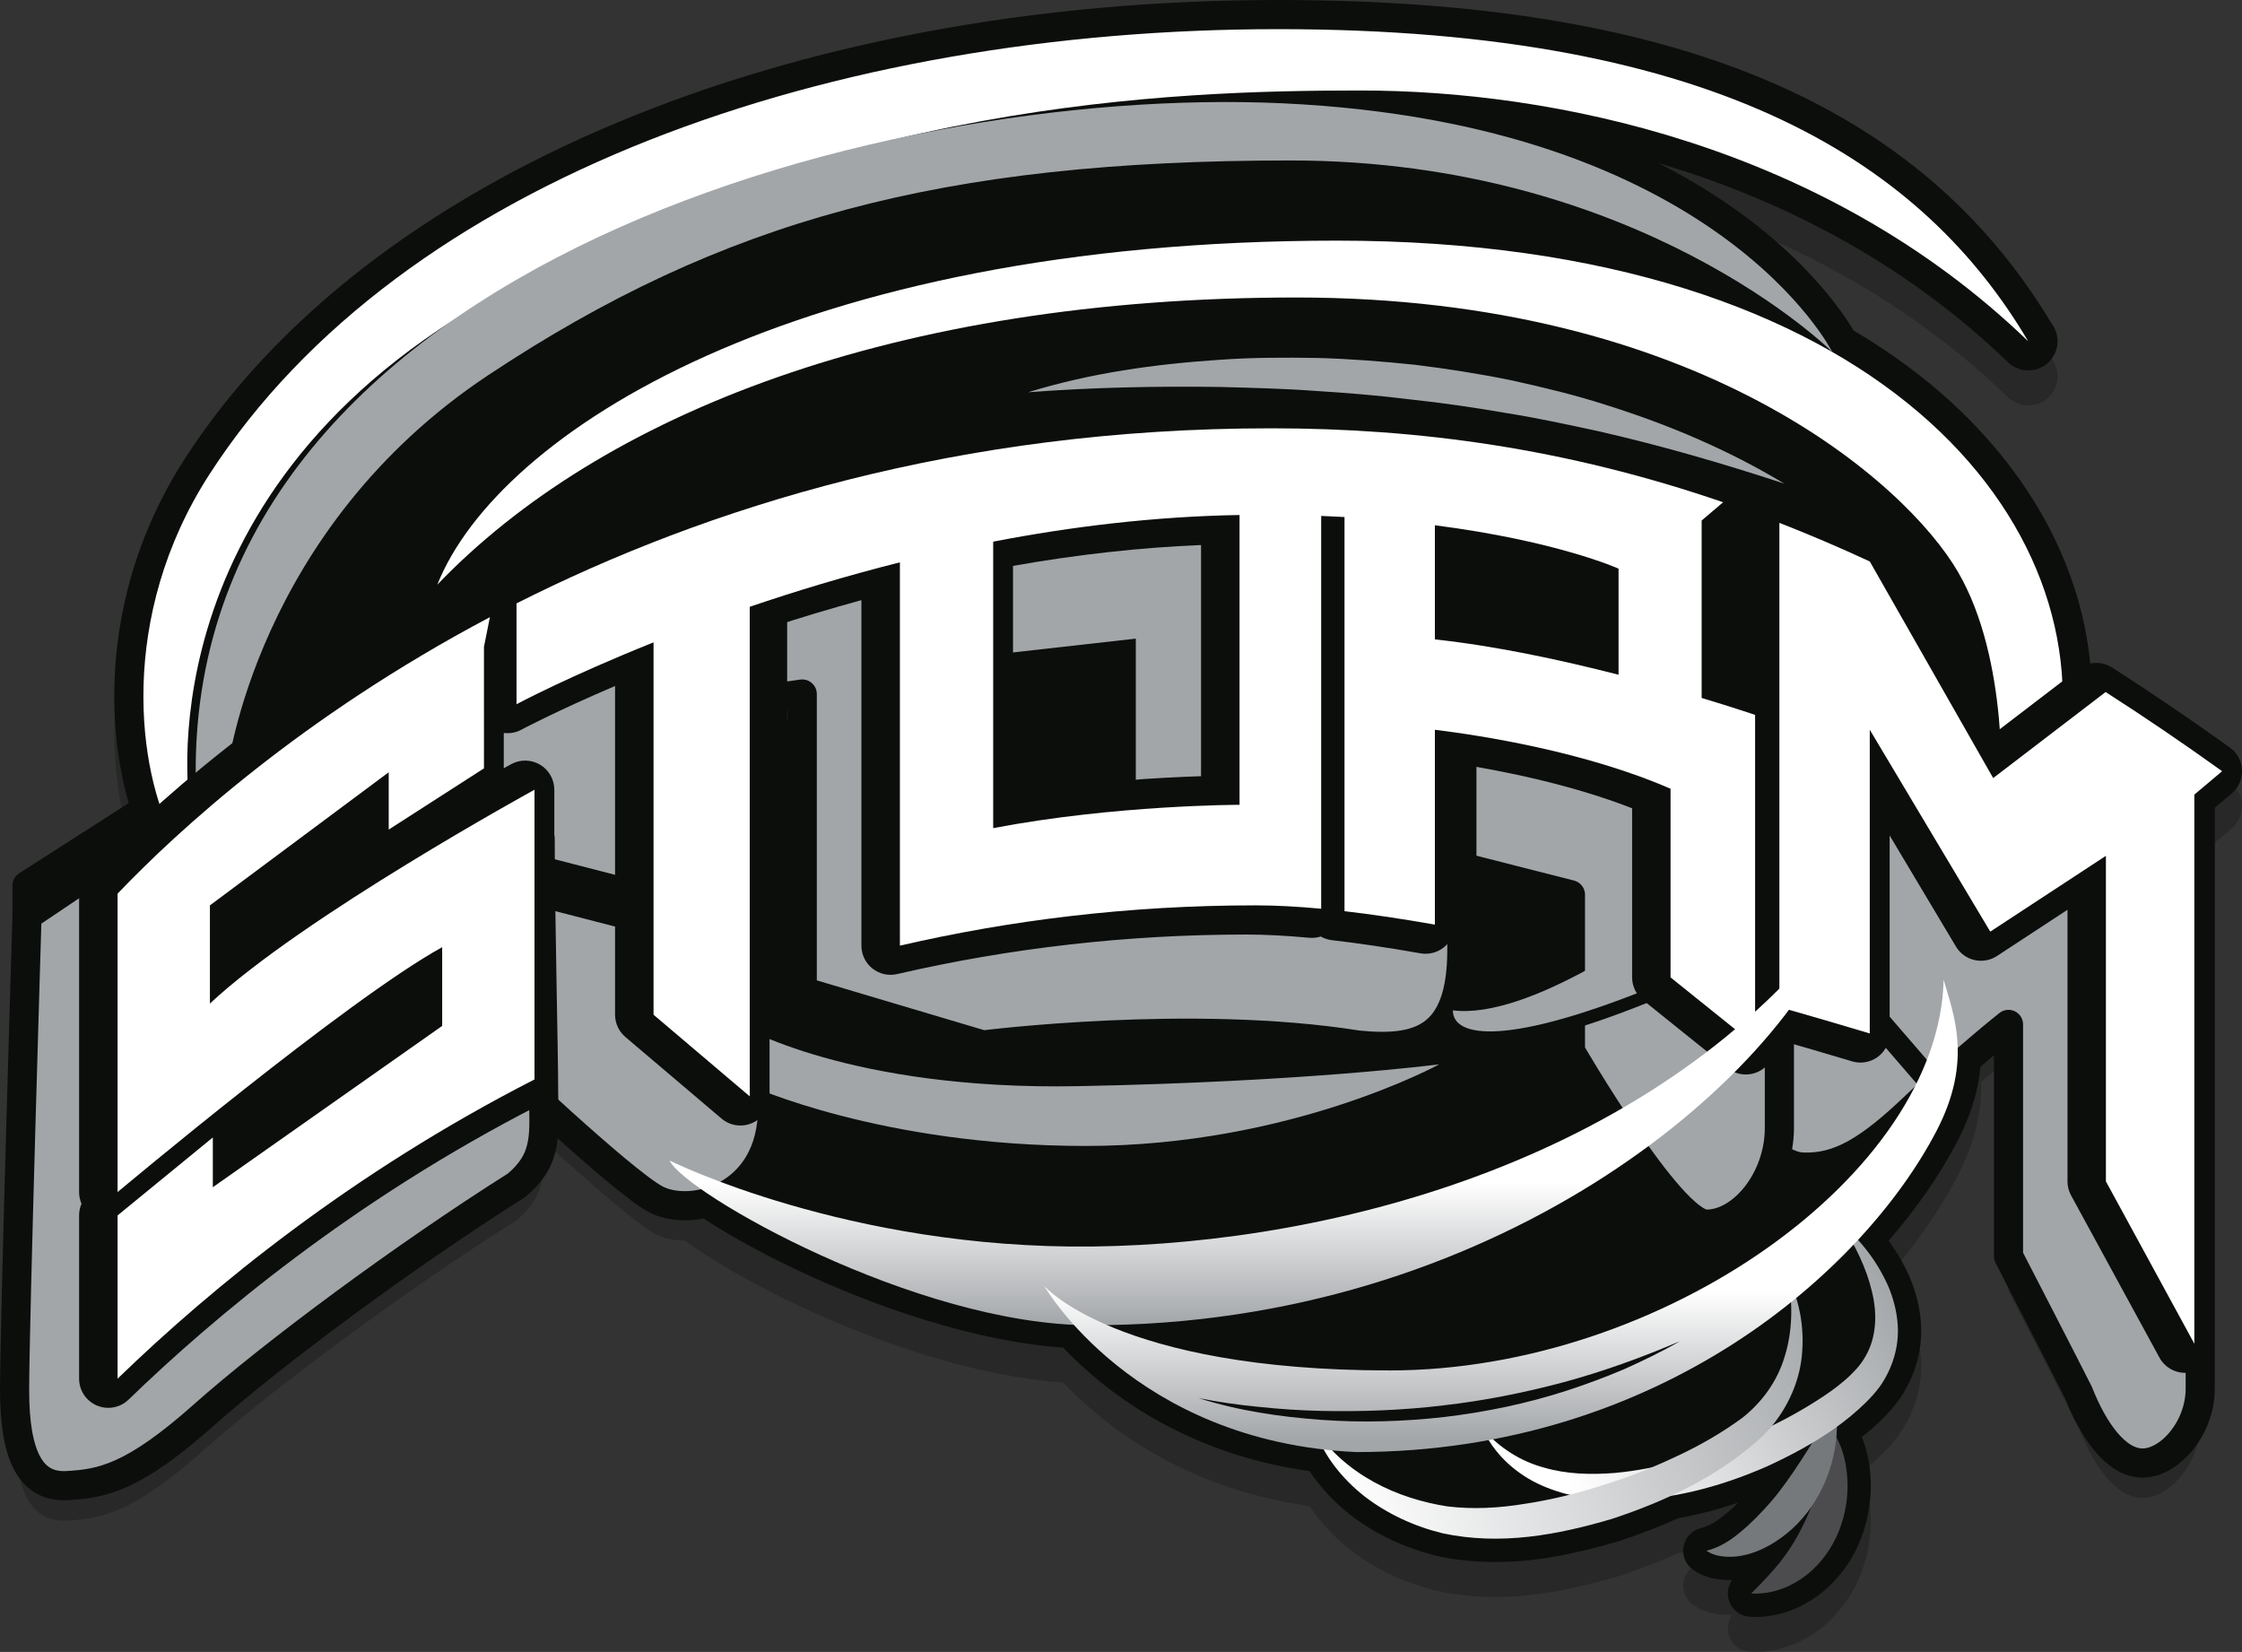 <?xml version="1.0" encoding="utf-8"?>
<!-- Generator: Adobe Illustrator 16.0.0, SVG Export Plug-In . SVG Version: 6.00 Build 0)  -->
<!DOCTYPE svg PUBLIC "-//W3C//DTD SVG 1.1//EN" "http://www.w3.org/Graphics/SVG/1.1/DTD/svg11.dtd">
<svg version="1.1" xmlns="http://www.w3.org/2000/svg" xmlns:xlink="http://www.w3.org/1999/xlink" x="0px" y="0px"
	 width="192.253px" height="141.646px" viewBox="0 0 192.253 141.646" enable-background="new 0 0 192.253 141.646"
	 xml:space="preserve">
<rect x="0" y="0" width="192.253" height="141.646" fill="#333333" stroke="none"/>
<g id="图层_1">
	<path opacity="0.3" fill="#0C0E0C" d="M191.211,67.097c-3.368-2.418-6.767-4.727-10.102-6.863c-0.566-0.362-1.239-0.47-1.87-0.336
		c-0.624-6.319-3.242-12.495-7.716-17.972c-3.355-4.108-7.587-7.646-12.571-10.583c-1.321-2.211-5.996-8.918-16.776-14.371
		c9.847,2.922,20.66,8.076,30.005,17.086c0.481,0.465,1.107,0.701,1.736,0.701c0.005-0.002,0.013-0.001,0.019,0
		c1.381,0,2.5-1.119,2.5-2.5c0-0.573-0.192-1.102-0.517-1.523C164.586,11.816,143.5,3,109.598,3
		C67.467,3,31.558,18.05,15.884,42.275c-7.4,11.439-6.926,23.626-4.455,30.818l-9.113,5.841v2.582c0,0-1.066,34.867-1.066,40.701
		c0,5.832,1.5,8.332,4.5,8.166s5.667-0.668,11.667-6c6-5.334,17.25-13.667,26.875-19.75c2.455-2.052,2.389-3.975,2.338-6.788
		c3.333,3.048,7.766,6.97,9.537,7.954c0.684,0.38,1.583,0.576,2.559,0.576c6.291,4.582,20.584,11.345,32.438,12.172
		c3.403,3.584,10.239,9.072,21.135,10.592c0.898,1.363,2.089,2.646,3.502,3.762c2.154,1.65,4.646,2.83,7.461,3.521
		c1.581,0.34,3.245,0.512,4.945,0.512c3.151,0,6.412-0.547,10.635-1.793c1.859-0.615,3.521-1.26,5.067-1.963
		c1.689-0.301,3.406-0.746,5.142-1.334c-0.164,0.162-0.328,0.318-0.486,0.467c-0.879,0.771-1.639,1.439-2.727,1.719
		c-0.755,0.193-1.328,0.807-1.471,1.572c-0.142,0.766,0.174,1.545,0.809,1.996c0.885,0.627,1.945,0.906,3.354,0.885
		c-0.377,0.537-0.471,1.234-0.232,1.861c0.278,0.732,0.961,1.236,1.744,1.285c0.166,0.01,0.333,0.016,0.499,0.016
		c1.757,0,3.512-0.566,5.076-1.637c1.542-1.057,2.843-2.611,3.658-4.371c0.758-1.621,1.157-3.447,1.155-5.305
		c-0.019-1.506-0.278-2.885-0.773-4.115c0.658-0.523,1.228-1.025,1.753-1.545c0.521-0.523,0.96-0.998,1.393-1.596
		c0.137-0.186,0.229-0.328,0.347-0.516l0.298-0.504c0.185-0.336,0.355-0.68,0.497-1.02c0.615-1.459,0.887-3.026,0.785-4.523
		c-0.085-1.355-0.419-2.723-1.008-4.1c-0.479-1.063-1.072-2.076-1.771-3.025c2.393-2.756,4.412-5.67,5.89-8.508
		c1.634-3.14,2.093-5.828,2.035-8.1c1.446-1.229,2.354-1.943,2.354-1.943v19.878c0,0,4.932,9.554,6.015,11.72
		c1.235,3.135,3.173,6.01,5.485,6.01s4.941-2.975,4.941-6.375c0-0.28,0-0.876,0-1.726c0.728-0.445,1.199-1.24,1.199-2.128v-45.92
		l1.493-1.257c0.591-0.496,0.918-1.238,0.889-2.009S191.838,67.546,191.211,67.097z M68.792,62.509v1.971
		c-0.876,0.166-1.723,0.339-2.542,0.52c0-0.721,0-1.432,0-2.131L68.792,62.509z"/>
</g>
<g id="图层_1_copy">
	
		<polygon fill="#0C0E0C" stroke="#0C0E0C" stroke-width="2.5" stroke-linecap="round" stroke-linejoin="round" stroke-miterlimit="10" points="
		14.848,67.901 2.316,75.935 2.316,78.517 9.492,77.471 16.667,71.902 	"/>
	<path fill="#0C0E0C" d="M160.333,88.613l-12.667-20.354c0,0-0.75-2.375-5.333-9.125s-25.167-3.25-40.417-1.551
		s-40.5,3.051-45.875,8.549s0.625,27.252,4.75,34.828s9.877,8.986,23.375,8.59c13.498-0.396,15.718,5.771,27.5,8.898
		c11.782,3.127,29.796,0.689,37.29-3.439C156.451,110.878,161.029,90.619,160.333,88.613z"/>
	<path fill="#0C0E0C" d="M168.842,84.321c-0.088-0.295-0.174-0.578-0.249-0.852c-0.267-0.954-1.197-1.568-2.176-1.445
		c-0.983,0.123-1.729,0.947-1.75,1.939c-0.353,15.625-23.315,31.545-45.501,31.545c-5.01,0-9.188-0.34-12.645-0.858
		c29.008-4.378,48.602-22.651,53.271-35.325c0.343-0.932-0.049-1.974-0.92-2.448c-0.871-0.474-1.96-0.239-2.556,0.555
		c-14.931,19.868-42.166,27.208-62.675,27.452c-20.189,0.258-35.187-7.092-35.333-7.165c-0.759-0.378-1.672-0.237-2.281,0.351
		s-0.783,1.496-0.433,2.267c1.638,3.604,20.563,14.165,35.568,15.212c3.403,3.584,10.239,9.072,21.135,10.592
		c0.898,1.363,2.089,2.646,3.502,3.762c2.154,1.65,4.646,2.83,7.461,3.521c1.581,0.34,3.245,0.512,4.945,0.512
		c3.151,0,6.412-0.547,10.635-1.793c1.859-0.615,3.521-1.26,5.067-1.963c1.689-0.301,3.406-0.746,5.142-1.334
		c-0.164,0.162-0.328,0.318-0.486,0.467c-0.879,0.771-1.639,1.439-2.727,1.719c-0.755,0.193-1.328,0.807-1.471,1.572
		c-0.142,0.766,0.174,1.545,0.809,1.996c0.885,0.627,1.945,0.906,3.354,0.885c-0.377,0.537-0.471,1.234-0.232,1.861
		c0.278,0.732,0.961,1.236,1.744,1.285c0.166,0.01,0.333,0.016,0.499,0.016c1.757,0,3.512-0.566,5.076-1.637
		c1.542-1.057,2.843-2.611,3.658-4.371c0.758-1.621,1.157-3.447,1.155-5.305c-0.019-1.506-0.278-2.885-0.773-4.115
		c0.658-0.523,1.228-1.025,1.753-1.545c0.521-0.523,0.96-0.998,1.393-1.596c0.137-0.186,0.229-0.328,0.347-0.516l0.298-0.504
		c0.185-0.336,0.355-0.68,0.497-1.02c0.615-1.459,0.887-3.026,0.785-4.523c-0.085-1.355-0.419-2.723-1.008-4.1
		c-0.479-1.063-1.072-2.076-1.771-3.025c2.393-2.756,4.412-5.67,5.89-8.508C171.058,91.695,169.725,87.257,168.842,84.321z"/>
	
		<path fill="#A3A6A9" stroke="#0C0E0C" stroke-width="2.5" stroke-linecap="round" stroke-linejoin="round" stroke-miterlimit="10" d="
		M174.999,66.132L157.12,55.967l-9.453,38.042c0,0,3.754,5.938,6.908,6.063s5.724-1.453,9.729-5.275
		c4.304-4.107,7.926-6.957,7.926-6.957v19.878c0,0,4.932,9.554,6.015,11.72c1.235,3.135,3.173,6.01,5.485,6.01
		s4.941-2.975,4.941-6.375c0-3.402,0-52.939,0-52.939H174.999z"/>
	
		<path fill="#A3A6A9" stroke="#0C0E0C" stroke-width="2.5" stroke-linecap="round" stroke-linejoin="round" stroke-miterlimit="10" d="
		M141.333,60.357l-20.167-1.224l0.917,14.375l12.583,3.208v13.438c0,0,8.584,14.812,11.667,14.812s6.25-3.833,6.25-8.25
		s0-16.333,0-16.333L141.333,60.357z"/>
	
		<line fill="none" stroke="#0C0E0C" stroke-width="2" stroke-linecap="round" stroke-linejoin="round" stroke-miterlimit="10" x1="161.292" y1="87.839" x2="165.292" y2="92.47"/>
	
		<path fill="#A3A6A9" stroke="#0C0E0C" stroke-width="2.5" stroke-linecap="round" stroke-linejoin="round" stroke-miterlimit="10" d="
		M86.417,42.54l-25.625,4.219l2,13.599l6-0.849v25.486l15.5,4.611c0,0,17.875-2.277,32.125,0c5.25,0.527,8.938-0.473,8.938-8.16
		s0-25.063,0-25.063L86.417,42.54z"/>
	
		<path fill="#A3A6A9" stroke="#0C0E0C" stroke-width="2.5" stroke-linecap="round" stroke-linejoin="round" stroke-miterlimit="10" d="
		M40.722,53.61l1.811,37.428c0,0,10.634,10.095,13.634,11.762s10.083,0,10.083-7.833s0-50.521,0-50.521L40.722,53.61z"/>
	
		<path fill="#A3A6A9" stroke="#0C0E0C" stroke-width="2.5" stroke-linecap="round" stroke-linejoin="round" stroke-miterlimit="10" d="
		M46.615,93.634c0-3.5-0.3-15.588-0.3-21.731l-31.273-1.936l-12.725,8.55c0,0-1.066,34.867-1.066,40.701
		c0,5.832,1.5,8.332,4.5,8.166s5.667-0.668,11.667-6c6-5.334,17.25-13.667,26.875-19.75C47.083,99.3,46.615,97.134,46.615,93.634z"
		/>
	<path fill="#A3A6A9" d="M92.417,93.134c-19.625,0.375-29-5.25-29-5.25l0.875,5.188c0,0,11.25,5.188,28.815,5.188s30.31-7,30.31-7
		S112.042,92.759,92.417,93.134z"/>
	<path fill="#0C0E0C" d="M165.333,36.067c-8.214-5.887-15.583-9.982-19-13.459c-3.417-3.475-8.833-12.025-21.75-14.5
		s-21.39-3.225-29.653-2.225S38.692,24.067,27.679,36.726S16.667,49.384,16.667,49.384l1.57,5.375l0.453,15.208
		c0,0,13.598-14.066,40.977-18.968s102.884,4.801,111.9,18.968C178.242,57.354,173.547,41.954,165.333,36.067z"/>
	<path fill="#0C0E0C" d="M171.524,38.926c-3.355-4.108-7.587-7.646-12.571-10.583c-1.321-2.211-5.996-8.918-16.776-14.371
		c9.847,2.922,20.66,8.076,30.005,17.086c0.481,0.465,1.107,0.701,1.736,0.701c0.005-0.002,0.013-0.001,0.019,0
		c1.381,0,2.5-1.119,2.5-2.5c0-0.573-0.192-1.102-0.517-1.523C164.586,8.816,143.5,0,109.598,0C67.467,0,31.558,15.05,15.884,39.275
		c-8.56,13.231-6.586,27.47-3.17,33.812c0.436,0.811,1.282,1.315,2.201,1.315c0.006,0,0.011,0,0.017,0
		c0.926-0.007,1.772-0.524,2.2-1.345l1.377-2.645c0.075-0.143,0.135-0.293,0.18-0.446l2.405-1.991
		c0.493-0.408,0.812-0.994,0.888-1.63c0.024-0.196,2.584-19.72,21.315-32.128c19.761-13.092,38.02-17.959,67.369-17.959
		c8.225,0,15.401,1.295,21.466,3.139c-5.475-0.829-11.307-1.264-17.466-1.264c-46.129,0-73.542,16.109-79.49,31.076
		c-0.442,1.111-0.035,2.38,0.972,3.026c1.005,0.647,2.329,0.489,3.157-0.373c14.742-15.384,40.263-23.854,71.861-23.854
		c32.846,0,50.049,14.563,54.556,22.262c4.012,6.855,3.357,17.715,3.351,17.823c-0.062,0.931,0.399,1.817,1.196,2.301
		c0.398,0.243,0.848,0.364,1.298,0.364c0.449,0,0.898-0.121,1.297-0.363l4.767-2.891c0.596-0.362,1.014-0.956,1.152-1.639
		C180.682,56.552,178.105,46.983,171.524,38.926z"/>
	<path fill="#FFFFFF" d="M109.598,2.5c-38.164,0-75.146,12.679-91.615,38.134c-7.949,12.285-6.154,25.539-3.068,31.269l1.377-2.644
		c0,0-4.452-26.395,25.299-43.447s58.701-18.053,75.076-18.053s39.75,4.625,57.25,21.5C165.042,14.259,147.765,2.5,109.598,2.5z"/>
	<path fill="#A3A6A9" d="M109.995,8.858c-35.04-1.635-95.218,14.727-93.162,59.4L19.5,66.05c0,0,2.417-20.666,22.417-33.916
		s38.75-18.375,68.75-18.375s46.453,16.422,46.453,16.422S147.333,10.601,109.995,8.858z"/>
	<path fill="#0C0E0C" d="M124.583,87.8c0,2.334,4.584,3.167,17.75-2.25v-5.166C142.333,80.384,131.167,88.634,124.583,87.8z"/>
	<path fill="#A3A6A9" d="M124.583,86.634c0,2.333,4.584,3.166,17.75-2.25v-5.167C142.333,79.217,131.167,87.467,124.583,86.634z"/>
	<path fill="#4C4C4E" d="M157.373,123.05c0.763,1.324,1.039,2.816,1.058,4.309c0.002,1.494-0.307,3.021-0.967,4.432
		c-0.652,1.408-1.687,2.686-2.977,3.568c-1.288,0.881-2.807,1.369-4.32,1.275c1.068-1.076,1.98-2.01,2.723-3.012
		c0.747-0.988,1.342-2.012,1.859-3.107c0.516-1.096,0.95-2.262,1.355-3.5L157.373,123.05z"/>
	<path fill="#76797B" d="M157.373,120.716c0.292,1.592,0.107,3.176-0.297,4.697c-0.422,1.518-1.115,2.99-2.116,4.291
		c-0.493,0.637-1.105,1.273-1.707,1.756c-0.657,0.531-1.325,0.977-2.087,1.334c-0.752,0.354-1.572,0.607-2.416,0.68
		c-0.837,0.045-1.732-0.021-2.416-0.506c1.532-0.393,2.549-1.273,3.551-2.154c0.484-0.449,0.975-0.941,1.408-1.416
		c0.488-0.523,0.88-0.988,1.293-1.525c0.813-1.053,1.571-2.195,2.334-3.396C155.691,123.272,156.454,122.026,157.373,120.716z"/>
	<linearGradient id="SVGID_1_" gradientUnits="userSpaceOnUse" x1="162.521" y1="110.496" x2="134.52" y2="127.162">
		<stop  offset="0" style="stop-color:#A3A6A9"/>
		<stop  offset="1" style="stop-color:#FFFFFF"/>
	</linearGradient>
	<path fill="url(#SVGID_1_)" d="M157.917,104.967c1.671,1.401,3.043,3.187,3.981,5.271c0.448,1.049,0.759,2.195,0.835,3.404
		c0.082,1.207-0.146,2.469-0.632,3.617c-0.119,0.289-0.26,0.566-0.409,0.84l-0.116,0.203l-0.131,0.213
		c-0.07,0.111-0.14,0.223-0.249,0.371c-0.389,0.537-0.782,0.953-1.202,1.373c-0.835,0.826-1.725,1.537-2.64,2.201
		c-1.848,1.303-3.82,2.354-5.845,3.283c-4.069,1.785-8.478,2.951-13.02,2.9c-2.259-0.037-4.567-0.441-6.641-1.436
		c-2.061-1.002-3.798-2.66-4.683-4.658c1.452,1.627,3.257,2.754,5.217,3.285c1.948,0.572,4.007,0.625,6.036,0.469
		c4.076-0.365,8.082-1.654,11.878-3.303c1.906-0.813,3.748-1.787,5.471-2.887c0.863-0.545,1.698-1.129,2.438-1.771
		c0.365-0.313,0.722-0.672,0.999-0.979c0.063-0.063,0.147-0.168,0.233-0.277l0.195-0.258c0.13-0.188,0.255-0.377,0.363-0.576
		c0.894-1.572,1.015-3.576,0.514-5.547C160.042,108.722,159.082,106.79,157.917,104.967z"/>
	<linearGradient id="SVGID_2_" gradientUnits="userSpaceOnUse" x1="158.341" y1="114.348" x2="115.674" y2="130.014">
		<stop  offset="0" style="stop-color:#A3A6A9"/>
		<stop  offset="1" style="stop-color:#FFFFFF"/>
	</linearGradient>
	<path fill="url(#SVGID_2_)" d="M153.333,109.55c1.058,2.126,1.456,4.617,1.131,7.098c-0.345,2.48-1.618,4.896-3.487,6.652
		c-3.743,3.363-8.165,5.422-12.765,6.943c-4.618,1.361-9.525,2.301-14.53,1.225c-2.43-0.598-4.704-1.652-6.666-3.154
		c-1.924-1.52-3.525-3.496-4.266-5.764c2.689,3.934,7.054,5.951,11.378,6.619c2.131,0.26,4.384,0.148,6.597-0.219
		c2.222-0.336,4.434-0.867,6.59-1.568c2.172-0.652,4.29-1.49,6.337-2.455c2.05-0.941,4.042-2.09,5.78-3.375
		c1.666-1.324,2.968-3.104,3.602-5.221C153.696,114.225,153.76,111.866,153.333,109.55z"/>
	<path fill="#FFFFFF" d="M114.667,20.634c-46.5,0-72,16.5-77.167,29.5c13.976-14.584,39.167-24.625,73.667-24.625
		s52.25,15.875,56.713,23.5s3.688,19.25,3.688,19.25l4.767-2.893C180.5,44.934,161.167,20.634,114.667,20.634z"/>
	<polygon fill="#A3A6A9" points="78.5,42.54 82.417,75.634 109.995,73.509 109.995,41.467 	"/>
	<polygon fill="#0C0E0C" points="85.167,56.134 82.417,73.509 97.396,72.509 97.396,54.759 	"/>
	<path fill="#0C0E0C" d="M147.417,41.759c0,0-3.667,4.583-3.375,6.958s1.542,8.125,1.875,9.375s2.249,1.958,2.333,2.083
		s0.709,0.125,0.917-0.541l2.875-16.459L147.417,41.759z"/>
	<path fill="#0C0E0C" d="M105.449,41.66c-6.902,0.116-14.154,0.9-21.557,2.329c-1.176,0.227-2.026,1.256-2.026,2.455v24.564
		c0,0.744,0.332,1.451,0.906,1.926c0.452,0.374,1.017,0.574,1.594,0.574c0.156,0,0.313-0.016,0.468-0.045
		c10.132-1.93,20.554-1.955,20.658-1.955c1.384-0.001,2.503-1.12,2.503-2.5v-24.85c0-0.67-0.27-1.313-0.747-1.782
		C106.769,41.907,106.118,41.631,105.449,41.66z M102.991,66.556c-3.321,0.105-9.524,0.436-16.125,1.48V48.523
		c5.511-0.976,10.917-1.576,16.125-1.79V66.556z"/>
	<path fill="#0C0E0C" d="M139.025,46.48c-0.229-0.103-5.71-2.542-16.462-3.92c-0.717-0.093-1.431,0.128-1.97,0.603
		s-0.849,1.158-0.849,1.877v9.786c0,1.278,0.964,2.351,2.234,2.485c4.371,0.468,9.55,1.466,15.394,2.967
		c0.205,0.053,0.414,0.079,0.622,0.079c0.549,0,1.089-0.181,1.532-0.524c0.61-0.474,0.968-1.203,0.968-1.976v-9.099
		C140.495,47.776,139.919,46.885,139.025,46.48z"/>
	<path fill="#0C0E0C" d="M191.211,64.097c-3.368-2.418-6.767-4.727-10.102-6.863c-0.885-0.566-2.032-0.519-2.868,0.121l-7.367,5.637
		l-9.164-16.086c-0.257-0.452-0.649-0.813-1.122-1.031c-2.663-1.232-5.319-2.367-7.894-3.371c-0.769-0.299-1.637-0.2-2.319,0.266
		c-0.682,0.467-1.089,1.238-1.089,2.064v13.695c-0.447-0.146-1.008-0.324-1.667-0.531V45.788l0.962-0.82
		c0.684-0.582,1.003-1.486,0.835-2.369c-0.167-0.882-0.795-1.607-1.645-1.898c-12.695-4.357-25.639-6.475-39.568-6.475
		c-23.609,0-45.76,5.141-65.84,15.281c-0.421,0.213-0.765,0.535-1.003,0.922c-0.45-0.027-0.907,0.061-1.321,0.281
		C23.399,59.511,12.494,69.643,7.475,74.898c-0.444,0.465-0.692,1.083-0.692,1.727v25.592c0,0.351,0.073,0.69,0.208,1
		c-0.136,0.312-0.208,0.651-0.208,1v13.999c0,1.004,0.601,1.91,1.525,2.303c0.314,0.133,0.646,0.197,0.975,0.197
		c0.637,0,1.264-0.242,1.74-0.703c7.243-7.017,19.22-17.088,35.148-25.229c0.836-0.428,1.362-1.287,1.362-2.227V67.717
		c0-0.884-0.466-1.701-1.226-2.151c-0.759-0.449-1.701-0.465-2.476-0.041c-0.073,0.04-0.29,0.16-0.632,0.35v-3.027
		c0.5,0.061,1.013-0.014,1.472-0.26c0.036-0.02,3.028-1.613,8.07-3.767v28.188c0,0.733,0.323,1.431,0.882,1.905l8.25,7.001
		c0.46,0.391,1.036,0.594,1.618,0.594c0.356,0,0.714-0.076,1.05-0.232c0.884-0.408,1.45-1.294,1.45-2.268v-40.18
		c2.613-0.858,5.248-1.65,7.875-2.369v29.627c0,0.763,0.348,1.482,0.944,1.957c0.597,0.475,1.376,0.651,2.119,0.479
		c9.731-2.25,19.803-3.391,29.941-3.391c1.596,0,3.411,0.094,5.394,0.277c0.336,0.031,0.676-0.006,0.992-0.107
		c0.285,0.164,0.607,0.272,0.953,0.313c2.316,0.268,4.874,0.646,7.601,1.129c0.727,0.127,1.476-0.071,2.042-0.546
		c0.566-0.476,0.894-1.177,0.894-1.915V65.448c3.926,0.609,9.902,1.785,15.209,3.857v14.502c0,0.757,0.344,1.474,0.934,1.948
		l7.25,5.826c0.751,0.603,1.779,0.721,2.646,0.306c0.868-0.416,1.42-1.293,1.42-2.254v-0.563c2.285,0.654,4.512,1.305,6.614,1.937
		c0.754,0.227,1.576,0.084,2.211-0.389c0.634-0.472,1.008-1.216,1.008-2.006V71.638l5.687,9.527
		c0.349,0.584,0.922,1.002,1.586,1.154c0.664,0.151,1.361,0.029,1.931-0.346l6.047-3.963V101.3c0,0.418,0.104,0.83,0.305,1.197
		l7.583,13.916c0.445,0.816,1.296,1.305,2.195,1.305c0.204,0,0.412-0.025,0.617-0.078c1.107-0.283,1.883-1.279,1.883-2.423v-45.92
		l1.493-1.257c0.591-0.496,0.918-1.238,0.889-2.009S191.838,64.546,191.211,64.097z M42.533,91.038
		c-10.879,5.711-21.394,13.045-30.75,21.433v-7.069l3.326-2.723c0.213,0.568,0.631,1.051,1.188,1.34
		c0.828,0.43,1.826,0.363,2.59-0.174l19.667-13.832c0.666-0.469,1.062-1.231,1.062-2.045v-6.751c0-0.884-0.467-1.702-1.229-2.152
		c-0.761-0.448-1.703-0.464-2.478-0.037c-6.043,3.329-17.859,12.758-24.126,17.881V77.636c4.604-4.713,13.431-12.723,26.417-20.199
		v7.082l-3.167,2.035v-0.337c0-0.945-0.533-1.81-1.378-2.233c-0.845-0.424-1.857-0.336-2.615,0.229L15.707,75.627
		c-0.634,0.472-1.007,1.216-1.007,2.005v8.418c0,0.996,0.592,1.897,1.506,2.294c0.913,0.396,1.976,0.211,2.704-0.47
		c5.565-5.214,17.543-12.377,23.624-15.873V91.038z M147.204,84.417l-2.25-1.809V67.634c0-0.995-0.59-1.895-1.501-2.292
		c-7.446-3.247-16.293-4.681-20.903-5.247c-0.708-0.084-1.425,0.135-1.961,0.608c-0.537,0.475-0.844,1.156-0.844,1.872v13.754
		c-0.941-0.148-1.859-0.283-2.75-0.404V44.333c0-1.326-1.036-2.422-2.36-2.496c-0.665-0.037-1.347-0.069-2.039-0.098
		c-0.672-0.021-1.342,0.225-1.832,0.695c-0.491,0.472-0.769,1.123-0.769,1.803v30.988c-1.104-0.063-2.148-0.094-3.125-0.094
		c-9.457,0-18.861,0.958-28.004,2.85V48.22c0-0.77-0.355-1.497-0.962-1.971c-0.608-0.475-1.4-0.643-2.146-0.453
		c-4.351,1.092-8.75,2.395-13.073,3.868c-1.013,0.345-1.693,1.296-1.693,2.366v36.578l-3.25-2.758v-30.77
		c0-0.829-0.412-1.604-1.099-2.07c-0.687-0.465-1.561-0.558-2.33-0.25c-3.467,1.387-6.288,2.646-8.322,3.602v-3.076
		c19.01-9.332,39.931-14.061,62.213-14.061c12.268,0,23.311,1.615,34.44,5.061c-0.017,0.113-0.024,0.23-0.024,0.348v15.213
		c0,1.103,0.723,2.076,1.779,2.394c1.116,0.336,2.068,0.634,2.805,0.87V84.417z M184.87,68.134v37.27l-2.583-4.74V73.384
		c0-0.919-0.504-1.764-1.312-2.2s-1.792-0.396-2.559,0.108l-7.736,5.07l-8.997-15.072c-0.576-0.967-1.731-1.428-2.811-1.129
		c-1.085,0.299-1.836,1.285-1.836,2.41v22.691c-0.902-0.265-1.819-0.531-2.75-0.799V48.549c1.151,0.487,2.313,0.999,3.478,1.53
		l10.184,17.875c0.356,0.627,0.968,1.069,1.676,1.213c0.705,0.143,1.441-0.027,2.016-0.465l8.243-6.308
		c1.919,1.251,3.854,2.558,5.787,3.905C185.161,66.772,184.87,67.437,184.87,68.134z"/>
	<path fill="#FFFFFF" d="M18,77.632l15.333-11.415v4.917l8.167-5.25V55.467l0.509-2.548C25.777,61.505,15.13,71.341,10.083,76.625
		v25.592c0,0,19.666-16.5,27.833-21v6.751L18.25,101.8v-4.268l-8.167,6.685v13.999c8.121-7.865,20.101-17.66,35.75-25.658V67.717
		c0,0-19.917,10.916-27.833,18.333V77.632z"/>
	<path fill="#FFFFFF" d="M145.917,44.634l1.841-1.568c-13.422-4.607-26.041-6.34-38.757-6.34c-26.849,0-48.419,6.787-64.709,15.013
		v8.646c0,0,4.425-2.373,11.75-5.303v31.928l0.672,0.57l7.578,6.43v-9.256V52.03c3.891-1.326,8.221-2.641,12.875-3.811v32.867
		c9.385-2.17,19.556-3.455,30.5-3.455c1.728,0,3.615,0.102,5.625,0.289V44.237c0.679,0.027,1.348,0.059,2,0.096V78.13
		c2.447,0.283,5.048,0.674,7.75,1.152V62.575c3.999,0.492,12.9,1.872,20.209,5.059v16.174l7.25,5.826v-3.871V61.3
		c0,0-1.768-0.605-4.584-1.453V44.634z M106.292,69.009c0,0-10.625,0-21.125,2V46.444c6.675-1.289,13.809-2.16,21.125-2.285V69.009z
		 M138.792,57.857c-4.829-1.241-10.507-2.471-15.75-3.031V45.04c10.505,1.347,15.75,3.719,15.75,3.719V57.857z"/>
	<path fill="#FFFFFF" d="M180.558,59.339l-9.642,7.378l-10.581-18.574c-2.619-1.212-5.202-2.315-7.752-3.31v41.516
		c2.694,0.766,5.297,1.527,7.75,2.265V62.571l10.333,17.313l9.917-6.5V101.3l7.583,13.917V68.134l2.384-2.006
		C187.144,63.683,183.817,61.427,180.558,59.339z"/>
	<linearGradient id="SVGID_3_" gradientUnits="userSpaceOnUse" x1="107.666" y1="113.587" x2="107.666" y2="101.421">
		<stop  offset="0" style="stop-color:#A3A6A9"/>
		<stop  offset="1" style="stop-color:#FFFFFF"/>
	</linearGradient>
	<path fill="url(#SVGID_3_)" d="M57.417,99.509c0,0,15.25,7.625,36.25,7.375s48.75-7.625,64.25-28.25c-5.25,14.25-30,35-64.375,35
		C78.542,113.634,58.667,102.259,57.417,99.509z"/>
	<linearGradient id="SVGID_4_" gradientUnits="userSpaceOnUse" x1="128.71" y1="123.421" x2="128.71" y2="110.736">
		<stop  offset="0" style="stop-color:#A3A6A9"/>
		<stop  offset="1" style="stop-color:#FFFFFF"/>
	</linearGradient>
	<path fill="url(#SVGID_4_)" d="M89.542,110.259c0,0,6.178,7.25,29.625,7.25s47.125-16.875,47.5-33.5
		c0.799,2.859,2.557,6.881-0.602,12.949c-6.228,11.963-23.649,27.551-49.773,27.551C97.167,123.634,89.542,110.259,89.542,110.259z"
		/>
	<path fill="#A3A6A9" d="M88.167,33.634c5.32-1.646,10.882-2.42,16.442-2.785c2.784-0.201,5.578-0.201,8.372-0.156
		c2.793,0.077,5.581,0.295,8.362,0.586c2.775,0.344,5.541,0.773,8.281,1.336c2.73,0.602,5.453,1.253,8.112,2.115
		c5.33,1.668,10.503,3.865,15.264,6.737c-5.277-1.734-10.544-3.263-15.874-4.478c-2.672-0.576-5.336-1.159-8.031-1.584
		c-2.687-0.465-5.384-0.861-8.095-1.148c-2.705-0.342-5.425-0.563-8.148-0.734c-2.723-0.205-5.454-0.266-8.19-0.342
		C99.188,33.103,93.699,33.212,88.167,33.634z"/>
	<path fill="#0C0E0C" d="M102.792,119.884c1.733,0.342,3.478,0.596,5.23,0.756c1.749,0.186,3.503,0.301,5.258,0.34
		c3.509,0.076,7.019-0.055,10.497-0.475c3.48-0.396,6.925-1.082,10.314-1.988c3.387-0.918,6.699-2.119,9.95-3.508
		c-1.53,0.889-3.129,1.654-4.746,2.383c-1.631,0.697-3.297,1.313-4.986,1.863c-3.383,1.094-6.884,1.818-10.416,2.242
		c-3.535,0.402-7.105,0.51-10.65,0.246C109.705,121.479,106.167,120.962,102.792,119.884z"/>
	<polygon fill="#0C0E0C" points="54.667,79.946 46.917,77.946 46.917,73.509 54.667,75.509 	"/>
</g>
</svg>
